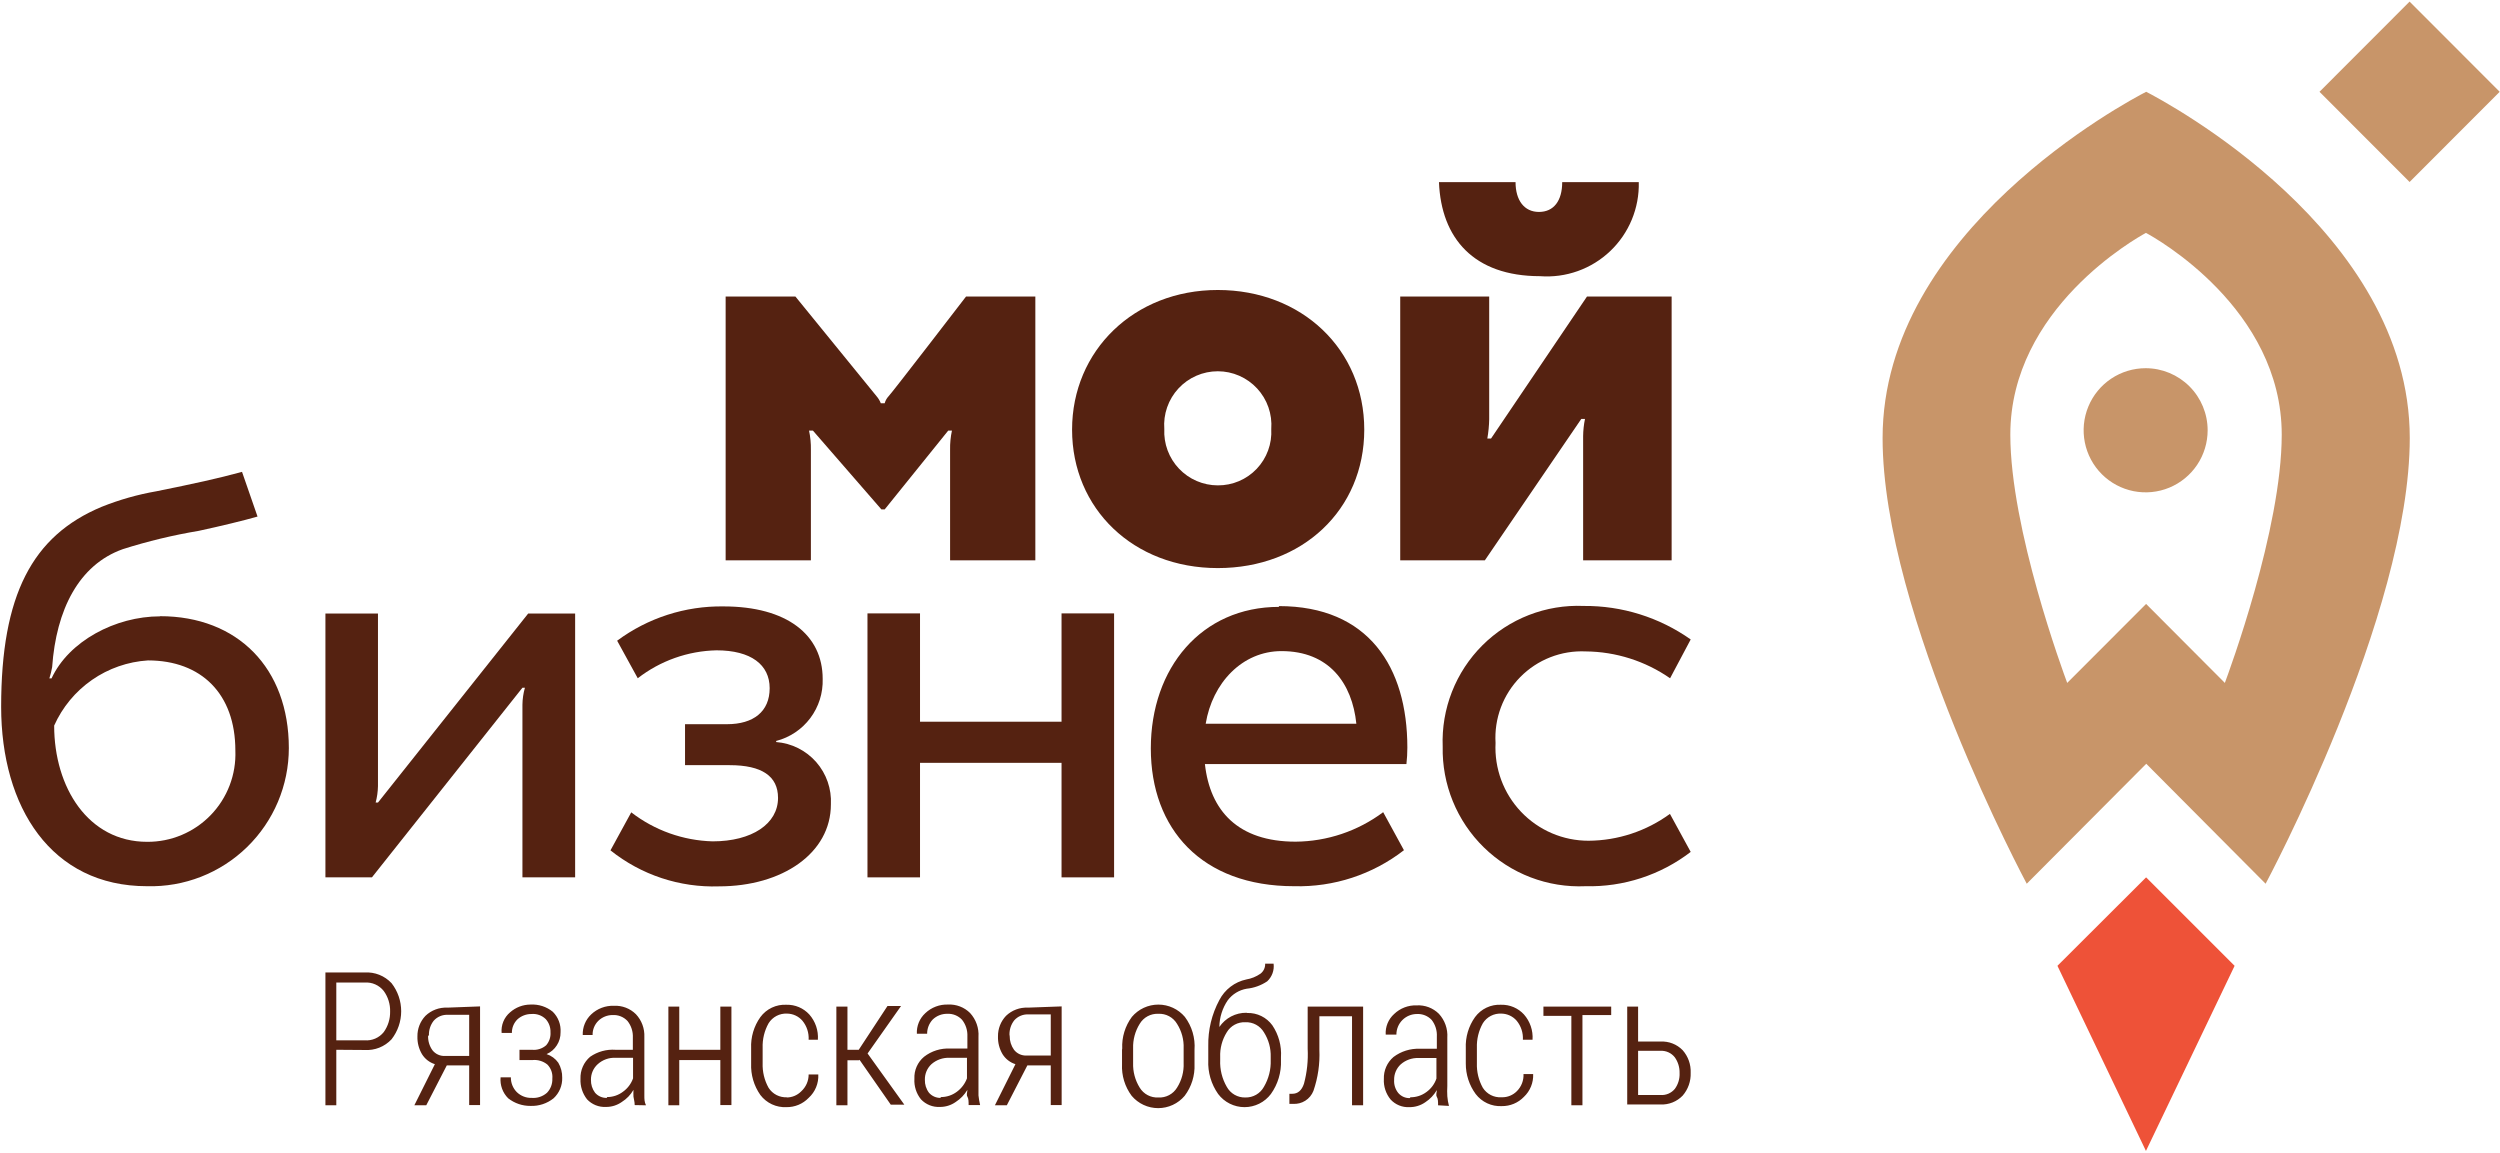 <?xml version="1.0" encoding="UTF-8"?> <svg xmlns="http://www.w3.org/2000/svg" width="1008" height="465" viewBox="0 0 1008 465" fill="none"><path fill-rule="evenodd" clip-rule="evenodd" d="M900.995 389.417L865.309 353.752L829.56 389.417L865.246 464.063L900.995 389.417Z" fill="#EE5238"></path><path fill-rule="evenodd" clip-rule="evenodd" d="M865.121 148.46C860.177 148.46 855.343 149.928 851.232 152.678C847.121 155.429 843.917 159.337 842.025 163.911C840.133 168.484 839.638 173.516 840.602 178.371C841.567 183.226 843.948 187.686 847.444 191.186C850.94 194.686 855.395 197.07 860.244 198.036C865.093 199.001 870.12 198.506 874.688 196.611C879.256 194.717 883.16 191.509 885.907 187.393C888.654 183.277 890.12 178.439 890.12 173.488C890.12 166.851 887.486 160.485 882.798 155.791C878.11 151.097 871.751 148.46 865.121 148.46Z" fill="#C89569"></path><path fill-rule="evenodd" clip-rule="evenodd" d="M865.309 37.023C857.746 40.903 759.062 93.336 759.062 176.617C759.062 248.009 817.185 356.318 817.185 356.318L865.371 307.951L913.494 356.318C913.494 356.318 971.617 248.009 971.617 176.617C971.617 93.149 872.871 40.903 865.371 37.023H865.309ZM897.058 275.352L865.309 243.504L833.497 275.352C831.872 270.973 810.561 213.22 810.561 175.241C810.561 124.434 861.434 95.964 865.246 93.9C869.121 95.964 919.994 124.434 919.994 175.241C919.994 213.408 898.683 270.973 897.058 275.352Z" fill="#C89569"></path><path d="M971.546 0.642L935.219 37.011L971.546 73.379L1007.87 37.011L971.546 0.642Z" fill="#C89569"></path><path fill-rule="evenodd" clip-rule="evenodd" d="M629.88 73.439C629.88 81.01 626.442 85.452 620.505 85.452C614.568 85.452 611.068 80.76 611.068 73.439H580.194C581.069 96.027 594.194 111.356 620.943 111.356C626.105 111.743 631.291 111.042 636.166 109.299C641.041 107.556 645.498 104.81 649.248 101.238C652.999 97.666 655.961 93.347 657.942 88.558C659.924 83.771 660.882 78.62 660.754 73.439H629.88Z" fill="#552211"></path><path fill-rule="evenodd" clip-rule="evenodd" d="M564.57 225.922V119.553H600.443V169.046C600.391 171.648 600.141 174.241 599.693 176.805H601.193L639.879 119.553H674.003V225.922H638.317V175.866C638.344 173.532 638.595 171.207 639.067 168.921H637.567L598.693 225.922H564.57Z" fill="#552211"></path><path fill-rule="evenodd" clip-rule="evenodd" d="M491.01 116.925C524.883 116.925 550.07 140.89 550.07 173.238C550.07 205.587 525.071 229.051 491.01 229.051C456.948 229.051 432.262 205.086 432.262 173.238C432.262 141.39 457.261 116.925 491.01 116.925ZM491.01 195.701C493.944 195.723 496.851 195.142 499.551 193.994C502.252 192.845 504.688 191.154 506.71 189.025C508.731 186.896 510.294 184.374 511.302 181.615C512.311 178.857 512.743 175.92 512.571 172.988C512.798 170.015 512.408 167.027 511.427 164.212C510.446 161.397 508.895 158.815 506.87 156.628C504.846 154.441 502.392 152.696 499.663 151.503C496.934 150.31 493.988 149.694 491.01 149.694C488.031 149.694 485.085 150.31 482.356 151.503C479.627 152.696 477.173 154.441 475.149 156.628C473.124 158.815 471.573 161.397 470.592 164.212C469.611 167.027 469.222 170.015 469.448 172.988C469.304 175.914 469.755 178.839 470.773 181.585C471.791 184.332 473.356 186.843 475.372 188.966C477.388 191.089 479.813 192.781 482.501 193.939C485.189 195.097 488.083 195.696 491.01 195.701Z" fill="#552211"></path><path fill-rule="evenodd" clip-rule="evenodd" d="M389.513 119.553C389.513 119.553 359.702 158.347 358.264 159.786C357.523 160.583 356.986 161.549 356.702 162.601H355.14C354.741 161.574 354.17 160.621 353.452 159.786L320.703 119.553H292.579V225.922H326.953V181.372C326.997 178.766 326.745 176.163 326.203 173.614H327.766L355.39 205.399H356.702L382.326 173.614H383.826C383.278 176.162 383.026 178.766 383.076 181.372V225.922H417.45V119.553H389.513Z" fill="#552211"></path><path fill-rule="evenodd" clip-rule="evenodd" d="M64.525 248.51C46.526 248.51 27.714 258.521 20.777 273.538H19.902C20.38 272.043 20.755 270.517 21.027 268.97C22.651 245.945 31.714 227.737 49.526 221.417C59.546 218.233 69.78 215.766 80.15 214.034C89.149 212.094 98.399 209.842 103.836 208.277L97.586 190.257C87.712 192.948 78.525 194.95 63.088 198.079C55.536 199.391 48.143 201.488 41.026 204.336C12.964 216.036 0.465 239.938 0.465 284.988C0.465 325.471 20.652 357.319 59.275 357.319C66.708 357.52 74.106 356.228 81.031 353.52C87.957 350.812 94.272 346.743 99.602 341.553C104.932 336.363 109.169 330.156 112.065 323.3C114.96 316.443 116.455 309.076 116.461 301.632C116.461 269.408 95.836 248.447 64.525 248.447V248.51ZM59.338 339.424C35.589 339.424 21.839 317.525 21.839 292.559C25.15 285.144 30.423 278.777 37.087 274.145C43.751 269.513 51.554 266.793 59.65 266.28C81.149 266.28 94.899 279.732 94.899 302.633C95.085 307.414 94.301 312.183 92.595 316.653C90.889 321.122 88.296 325.199 84.972 328.638C81.649 332.076 77.664 334.804 73.258 336.658C68.852 338.512 64.117 339.453 59.338 339.424Z" fill="#552211"></path><path fill-rule="evenodd" clip-rule="evenodd" d="M152.397 323.594H151.459C152.038 321.429 152.353 319.202 152.397 316.962V247.384H131.21V353.753H149.959L210.645 277.292H211.645C211.008 279.532 210.672 281.846 210.645 284.175V353.753H231.894V247.384H212.957L152.397 323.594Z" fill="#552211"></path><path fill-rule="evenodd" clip-rule="evenodd" d="M312.954 299.192V298.754C318.454 297.335 323.308 294.083 326.716 289.534C330.124 284.985 331.883 279.409 331.703 273.726C331.703 255.956 317.266 244.505 291.704 244.505C276.285 244.283 261.221 249.142 248.831 258.333L257.143 273.475C266.245 266.408 277.376 262.46 288.892 262.213C302.829 262.213 310.329 268.032 310.329 277.48C310.329 286.928 303.766 291.996 293.142 291.996H276.205V308.514H294.204C307.204 308.514 313.704 312.957 313.704 321.717C313.704 332.166 303.204 339.236 287.33 339.236C275.431 338.91 263.943 334.813 254.518 327.536L246.144 342.865C258.532 352.771 274.047 357.919 289.892 357.382C315.454 357.382 335.015 343.992 335.015 324.345C335.344 318.099 333.22 311.972 329.098 307.272C324.976 302.573 319.182 299.673 312.954 299.192Z" fill="#552211"></path><path fill-rule="evenodd" clip-rule="evenodd" d="M428.012 290.995H370.952V247.321H349.765V353.752H370.952V307.576H428.012V353.752H449.199V247.321H428.012V290.995Z" fill="#552211"></path><path fill-rule="evenodd" clip-rule="evenodd" d="M515.696 244.693C484.447 244.693 464.01 269.283 464.01 301.757C464.01 334.231 484.51 357.319 521.758 357.319C537.76 357.748 553.417 352.619 566.069 342.803L557.695 327.473C547.489 335.099 535.118 339.263 522.383 339.362C499.134 339.362 487.885 326.848 485.822 308.077H567.069C567.321 305.875 567.446 303.66 567.444 301.444C567.444 268.97 551.82 244.38 515.634 244.38L515.696 244.693ZM486.135 291.808C488.822 275.352 500.884 262.526 516.696 262.526C535.883 262.526 545.195 275.478 546.883 291.808H486.135Z" fill="#552211"></path><path fill-rule="evenodd" clip-rule="evenodd" d="M640.504 338.987C635.418 338.993 630.384 337.963 625.707 335.96C621.031 333.957 616.811 331.023 613.303 327.336C609.795 323.648 607.074 319.285 605.303 314.511C603.533 309.738 602.751 304.653 603.006 299.567C602.711 294.685 603.446 289.796 605.163 285.217C606.88 280.638 609.54 276.472 612.971 272.99C616.402 269.508 620.526 266.788 625.076 265.006C629.626 263.225 634.499 262.423 639.379 262.651C651.541 262.76 663.388 266.532 673.378 273.476L681.69 257.833C669.065 248.909 653.959 244.182 638.504 244.318C630.975 244.001 623.463 245.25 616.439 247.984C609.416 250.718 603.035 254.879 597.697 260.205C592.36 265.531 588.183 271.906 585.428 278.928C582.674 285.951 581.402 293.468 581.694 301.007C581.532 308.558 582.921 316.062 585.774 323.055C588.627 330.047 592.883 336.379 598.279 341.658C603.674 346.937 610.095 351.05 617.143 353.744C624.192 356.438 631.717 357.655 639.254 357.32C654.563 357.706 669.541 352.825 681.69 343.492L673.316 328.162C663.783 335.127 652.305 338.914 640.504 338.987Z" fill="#552211"></path><path fill-rule="evenodd" clip-rule="evenodd" d="M135.598 423.272V445.655H131.21V392.103H147.025C149.039 391.975 151.056 392.295 152.932 393.04C154.807 393.786 156.494 394.938 157.872 396.413C160.39 399.647 161.758 403.629 161.758 407.729C161.758 411.829 160.39 415.811 157.872 419.044C156.494 420.52 154.807 421.672 152.932 422.418C151.056 423.163 149.039 423.483 147.025 423.355L135.598 423.272ZM135.598 419.459H147.025C148.482 419.578 149.945 419.338 151.288 418.76C152.63 418.182 153.811 417.284 154.726 416.143C156.458 413.732 157.359 410.822 157.293 407.853C157.377 404.882 156.474 401.966 154.726 399.564C153.819 398.408 152.643 397.493 151.3 396.901C149.957 396.308 148.489 396.055 147.025 396.165H135.598V419.873V419.459ZM193.56 405.781V445.572H189.171V429.573H180.146L171.866 445.655H167.063L175.343 429.075C173.173 428.395 171.32 426.952 170.127 425.013C168.86 422.856 168.229 420.385 168.305 417.884C168.257 414.804 169.416 411.828 171.535 409.594C172.707 408.466 174.098 407.589 175.622 407.019C177.146 406.449 178.77 406.197 180.394 406.278L193.56 405.781ZM172.611 417.718C172.551 419.764 173.162 421.773 174.35 423.438C174.945 424.201 175.714 424.81 176.593 425.214C177.472 425.618 178.435 425.805 179.401 425.759H189.171V409.18H180.643C179.557 409.111 178.471 409.291 177.466 409.708C176.461 410.125 175.565 410.766 174.847 411.584C173.558 413.238 172.885 415.29 172.942 417.387L172.611 417.718ZM214.509 423.272C215.535 423.376 216.572 423.268 217.555 422.954C218.537 422.64 219.445 422.128 220.222 421.449C221.469 420.006 222.094 418.129 221.961 416.226C222.035 414.278 221.353 412.376 220.057 410.921C219.3 410.173 218.389 409.6 217.388 409.242C216.387 408.884 215.319 408.749 214.261 408.848C212.18 408.833 210.17 409.602 208.63 411.003C207.905 411.715 207.332 412.567 206.948 413.508C206.563 414.449 206.375 415.458 206.394 416.475H202.254C202.113 414.921 202.347 413.357 202.938 411.914C203.529 410.471 204.459 409.192 205.649 408.185C207.933 406.158 210.878 405.038 213.929 405.035C217.166 404.859 220.353 405.893 222.872 407.936C223.963 409.009 224.809 410.305 225.352 411.736C225.895 413.167 226.122 414.699 226.018 416.226C226.048 418.076 225.529 419.893 224.528 421.449C223.541 423.029 222.097 424.272 220.388 425.013C222.293 425.638 223.948 426.858 225.108 428.495C226.179 430.328 226.724 432.423 226.681 434.546C226.726 436.097 226.439 437.639 225.839 439.069C225.239 440.498 224.34 441.783 223.203 442.836C220.577 444.934 217.287 446.022 213.929 445.903C210.659 445.942 207.474 444.86 204.904 442.836C203.801 441.741 202.954 440.414 202.425 438.952C201.895 437.49 201.695 435.929 201.84 434.381H205.98C205.963 435.485 206.167 436.583 206.579 437.608C206.991 438.633 207.604 439.565 208.382 440.349C209.182 441.123 210.129 441.727 211.168 442.126C212.206 442.525 213.315 442.71 214.426 442.67C215.534 442.754 216.648 442.614 217.7 442.258C218.753 441.902 219.723 441.337 220.553 440.598C221.279 439.839 221.844 438.941 222.214 437.958C222.583 436.975 222.751 435.927 222.706 434.878C222.802 433.85 222.674 432.814 222.331 431.841C221.988 430.868 221.438 429.981 220.719 429.241C219.024 427.858 216.851 427.202 214.675 427.417H209.458V423.272H214.509ZM255.91 445.572C255.91 444.163 255.496 443.002 255.413 442.173C255.33 441.344 255.413 440.349 255.413 439.437C254.265 441.431 252.644 443.111 250.693 444.328C248.828 445.641 246.598 446.337 244.318 446.318C242.902 446.391 241.487 446.154 240.171 445.624C238.856 445.095 237.671 444.285 236.7 443.251C234.848 440.897 233.907 437.954 234.05 434.961C233.988 433.284 234.305 431.615 234.979 430.079C235.653 428.542 236.666 427.179 237.942 426.091C240.942 424.004 244.566 423.009 248.209 423.272H255.165V418.381C255.283 415.956 254.518 413.57 253.012 411.667C252.253 410.855 251.327 410.22 250.297 409.804C249.267 409.389 248.159 409.204 247.05 409.263C244.89 409.25 242.81 410.083 241.254 411.584C240.499 412.329 239.904 413.22 239.505 414.204C239.106 415.188 238.912 416.242 238.936 417.304H234.961C234.905 415.76 235.179 414.221 235.765 412.792C236.35 411.362 237.234 410.074 238.356 409.014C239.579 407.85 241.022 406.942 242.601 406.345C244.179 405.747 245.861 405.47 247.547 405.532C249.179 405.451 250.809 405.712 252.335 406.297C253.86 406.882 255.247 407.779 256.407 408.931C257.558 410.16 258.452 411.607 259.035 413.187C259.618 414.768 259.879 416.45 259.802 418.133V437.614C259.802 439.023 259.802 440.432 259.802 441.759C259.802 443.085 259.802 444.328 260.464 445.655L255.91 445.572ZM244.732 442.339C247.063 442.351 249.333 441.593 251.19 440.183C253.061 438.844 254.476 436.964 255.248 434.795V426.505H248.209C245.563 426.375 242.973 427.299 241.006 429.075C240.127 429.869 239.428 430.842 238.957 431.929C238.486 433.015 238.252 434.191 238.273 435.375C238.218 437.254 238.802 439.095 239.929 440.598C240.524 441.281 241.264 441.822 242.095 442.181C242.926 442.54 243.827 442.707 244.732 442.67V442.339ZM294.91 445.572H290.439V427.417H273.878V445.655H269.49V405.864H273.878V423.272H290.439V405.864H294.91V445.655V445.572ZM317.018 442.505C318.141 442.522 319.257 442.311 320.296 441.883C321.335 441.456 322.276 440.821 323.063 440.018C324.008 439.157 324.762 438.107 325.275 436.936C325.789 435.765 326.051 434.499 326.043 433.22H329.935C330.026 434.985 329.724 436.749 329.051 438.383C328.378 440.018 327.351 441.482 326.043 442.67C324.887 443.872 323.497 444.823 321.959 445.465C320.421 446.106 318.767 446.425 317.101 446.401C315.083 446.503 313.07 446.112 311.238 445.259C309.405 444.407 307.808 443.12 306.585 441.51C303.982 437.808 302.672 433.35 302.859 428.826V422.692C302.659 418.193 303.971 413.757 306.585 410.092C307.789 408.455 309.38 407.144 311.216 406.276C313.051 405.408 315.074 405.01 317.101 405.118C318.822 405.075 320.532 405.4 322.117 406.072C323.702 406.744 325.125 407.747 326.292 409.014C327.519 410.397 328.458 412.011 329.056 413.762C329.653 415.512 329.895 417.365 329.77 419.21H326.043C326.193 416.447 325.307 413.727 323.559 411.584C322.791 410.684 321.839 409.96 320.768 409.46C319.697 408.959 318.531 408.694 317.349 408.682C315.873 408.607 314.403 408.928 313.092 409.613C311.782 410.298 310.679 411.322 309.897 412.578C308.213 415.586 307.382 418.997 307.496 422.443V428.661C307.371 432.134 308.202 435.575 309.897 438.608C310.689 439.849 311.797 440.857 313.106 441.527C314.416 442.197 315.881 442.506 317.349 442.422L317.018 442.505ZM346.33 427.5H341.693V445.655H337.222V405.864H341.693V423.272H346.247L357.839 405.615H363.304L349.808 424.764L364.629 445.406H359.164L346.578 427.334L346.33 427.5ZM390.546 445.572C390.546 444.163 390.546 443.002 390.05 442.173C389.553 441.344 390.05 440.349 390.05 439.437C388.876 441.411 387.26 443.086 385.33 444.328C383.464 445.641 381.235 446.337 378.954 446.318C377.538 446.391 376.123 446.154 374.808 445.624C373.492 445.095 372.308 444.285 371.336 443.251C369.45 440.916 368.504 437.959 368.687 434.961C368.605 433.282 368.914 431.607 369.59 430.067C370.265 428.528 371.288 427.167 372.578 426.091C375.573 423.758 379.305 422.582 383.094 422.775H390.05V417.884C390.167 415.459 389.402 413.073 387.897 411.169C387.138 410.358 386.211 409.722 385.181 409.307C384.152 408.892 383.044 408.707 381.935 408.765C379.746 408.73 377.632 409.565 376.056 411.086C374.607 412.636 373.806 414.683 373.82 416.806H369.68C369.602 415.26 369.866 413.715 370.453 412.282C371.04 410.849 371.935 409.563 373.075 408.516C374.298 407.353 375.741 406.445 377.32 405.847C378.898 405.249 380.58 404.973 382.266 405.035C383.898 404.954 385.528 405.215 387.054 405.8C388.579 406.385 389.966 407.282 391.126 408.434C392.313 409.722 393.227 411.239 393.81 412.892C394.394 414.546 394.636 416.3 394.521 418.05V437.531C394.521 438.94 394.521 440.349 394.521 441.676C394.661 442.987 394.882 444.288 395.183 445.572H390.546ZM379.285 442.339C381.644 442.363 383.944 441.605 385.827 440.183C387.672 438.819 389.081 436.947 389.884 434.795V426.505H382.846C380.178 426.397 377.57 427.317 375.559 429.075C374.695 429.876 374.012 430.853 373.555 431.939C373.099 433.026 372.878 434.197 372.91 435.375C372.854 437.254 373.438 439.095 374.566 440.598C375.151 441.27 375.878 441.805 376.694 442.163C377.51 442.521 378.395 442.695 379.285 442.67V442.339ZM428.056 405.781V445.572H423.667V429.573H414.228L405.948 445.655H401.145L409.425 429.075C407.254 428.395 405.402 426.952 404.209 425.013C402.942 422.856 402.31 420.385 402.387 417.884C402.339 414.804 403.498 411.828 405.616 409.594C406.789 408.466 408.18 407.589 409.704 407.019C411.227 406.449 412.852 406.197 414.476 406.278L428.056 405.781ZM407.107 417.718C407.083 419.707 407.692 421.653 408.846 423.272C409.441 424.035 410.21 424.645 411.089 425.049C411.968 425.452 412.931 425.639 413.897 425.593H423.667V409.014H414.725C413.639 408.945 412.552 409.126 411.548 409.542C410.543 409.959 409.647 410.601 408.928 411.418C407.64 413.072 406.967 415.124 407.024 417.221L407.107 417.718ZM452.482 422.775C452.273 418.198 453.647 413.688 456.374 410.009C457.688 408.455 459.324 407.206 461.168 406.35C463.013 405.493 465.022 405.05 467.056 405.05C469.089 405.05 471.098 405.493 472.943 406.35C474.787 407.206 476.423 408.455 477.737 410.009C480.59 413.815 481.972 418.526 481.629 423.272V429.075C481.829 433.664 480.423 438.179 477.654 441.841C476.341 443.395 474.704 444.644 472.86 445.5C471.015 446.357 469.006 446.8 466.973 446.8C464.939 446.8 462.93 446.357 461.086 445.5C459.241 444.644 457.605 443.395 456.291 441.841C453.552 438.168 452.176 433.654 452.4 429.075V423.272L452.482 422.775ZM456.871 428.578C456.753 432.083 457.675 435.545 459.521 438.525C460.299 439.81 461.411 440.859 462.738 441.56C464.065 442.26 465.557 442.587 467.056 442.505C468.554 442.587 470.046 442.26 471.373 441.56C472.701 440.859 473.813 439.81 474.591 438.525C476.47 435.559 477.395 432.087 477.24 428.578V422.692C477.383 419.21 476.458 415.768 474.591 412.827C473.823 411.527 472.716 410.462 471.388 409.746C470.06 409.03 468.562 408.691 467.056 408.765C465.549 408.691 464.051 409.03 462.723 409.746C461.395 410.462 460.288 411.527 459.521 412.827C457.686 415.782 456.764 419.214 456.871 422.692V428.578ZM502.909 408.434C504.869 408.38 506.813 408.805 508.573 409.671C510.333 410.538 511.856 411.82 513.011 413.407C515.556 417.188 516.778 421.707 516.488 426.257V427.5C516.682 432.357 515.254 437.14 512.431 441.095C511.188 442.744 509.581 444.08 507.734 445.001C505.888 445.922 503.854 446.401 501.791 446.401C499.728 446.401 497.694 445.922 495.848 445.001C494.001 444.08 492.394 442.744 491.151 441.095C488.357 437.13 486.959 432.348 487.176 427.5V421.78C487.043 415.308 488.584 408.911 491.648 403.211C492.732 401.113 494.268 399.282 496.143 397.849C498.018 396.415 500.188 395.416 502.495 394.921C504.548 394.582 506.5 393.789 508.208 392.6C508.832 392.129 509.331 391.513 509.663 390.805C509.995 390.097 510.149 389.319 510.113 388.538H513.508C513.677 389.845 513.532 391.174 513.085 392.414C512.639 393.653 511.904 394.769 510.941 395.667C508.467 397.328 505.623 398.353 502.66 398.652C499.623 399.171 496.898 400.831 495.043 403.294C492.872 406.471 491.691 410.221 491.648 414.071C492.854 412.286 494.484 410.829 496.392 409.83C498.3 408.832 500.425 408.324 502.578 408.351L502.909 408.434ZM502.164 412.164C500.657 412.09 499.159 412.429 497.831 413.145C496.503 413.861 495.396 414.926 494.629 416.226C492.769 419.201 491.845 422.667 491.979 426.174V427.417C491.819 431.189 492.738 434.928 494.629 438.194C495.363 439.54 496.457 440.656 497.787 441.417C499.117 442.178 500.632 442.554 502.164 442.505C503.681 442.539 505.179 442.155 506.493 441.395C507.807 440.635 508.888 439.527 509.616 438.194C511.535 434.936 512.484 431.197 512.348 427.417V426.174C512.457 422.658 511.505 419.191 509.616 416.226C508.855 414.939 507.761 413.882 506.449 413.167C505.137 412.452 503.656 412.105 502.164 412.164ZM549.609 405.864V445.655H545.138V409.76H531.972V423.272C532.223 428.901 531.409 434.526 529.571 439.852C528.924 441.49 527.773 442.88 526.284 443.819C524.795 444.758 523.046 445.198 521.291 445.074H519.883V441.012H521.043C523.278 441.012 524.851 439.686 525.762 436.95C526.991 432.36 527.494 427.604 527.253 422.858V405.864H549.609ZM579.832 445.655C579.832 444.245 579.832 443.085 579.335 442.256C578.838 441.427 579.335 440.432 579.335 439.52C578.192 441.491 576.604 443.166 574.698 444.411C572.807 445.736 570.548 446.432 568.24 446.401C566.836 446.473 565.434 446.235 564.132 445.705C562.83 445.175 561.66 444.366 560.705 443.334C558.789 441.011 557.813 438.052 557.972 435.044C557.91 433.367 558.227 431.698 558.901 430.162C559.576 428.625 560.588 427.262 561.864 426.174C564.911 423.88 568.654 422.709 572.463 422.858H579.335V417.967C579.477 415.552 578.741 413.167 577.265 411.252C576.507 410.441 575.58 409.805 574.55 409.39C573.52 408.975 572.412 408.79 571.304 408.848C569.107 408.848 567.001 409.721 565.449 411.276C563.896 412.831 563.023 414.939 563.023 417.138H558.718C558.622 415.589 558.877 414.039 559.465 412.603C560.053 411.168 560.958 409.884 562.112 408.848C563.32 407.687 564.749 406.78 566.314 406.182C567.878 405.584 569.547 405.306 571.221 405.366C572.866 405.274 574.512 405.529 576.053 406.114C577.593 406.7 578.994 407.603 580.163 408.765C581.351 410.054 582.264 411.571 582.848 413.224C583.431 414.877 583.673 416.632 583.558 418.381V437.862C583.474 439.243 583.474 440.627 583.558 442.007C583.658 443.324 583.88 444.628 584.221 445.903L579.832 445.655ZM568.654 442.422C571.012 442.446 573.312 441.688 575.195 440.266C577.042 438.922 578.43 437.041 579.17 434.878V426.588H571.966C569.325 426.493 566.748 427.412 564.762 429.158C563.898 429.959 563.215 430.936 562.758 432.022C562.301 433.108 562.081 434.28 562.112 435.458C561.999 437.344 562.589 439.205 563.768 440.681C564.346 441.362 565.072 441.903 565.889 442.262C566.707 442.622 567.596 442.789 568.488 442.753L568.654 442.422ZM605.584 442.422C606.707 442.439 607.822 442.228 608.861 441.8C609.9 441.373 610.842 440.738 611.628 439.935C612.524 439.036 613.222 437.959 613.679 436.775C614.135 435.59 614.339 434.323 614.278 433.054H618.169C618.244 434.766 617.95 436.474 617.307 438.061C616.664 439.649 615.688 441.08 614.443 442.256C613.287 443.457 611.897 444.409 610.359 445.05C608.821 445.692 607.167 446.01 605.501 445.986C603.483 446.089 601.47 445.697 599.638 444.845C597.805 443.992 596.208 442.705 594.985 441.095C592.38 437.538 590.986 433.237 591.01 428.826V422.692C590.811 418.193 592.122 413.757 594.736 410.092C595.941 408.455 597.532 407.144 599.367 406.276C601.203 405.408 603.225 405.01 605.252 405.118C606.973 405.075 608.683 405.4 610.268 406.072C611.853 406.744 613.277 407.747 614.443 409.014C615.671 410.397 616.61 412.011 617.207 413.762C617.804 415.512 618.047 417.365 617.921 419.21H614.029C614.179 416.447 613.293 413.727 611.545 411.584C610.777 410.684 609.825 409.96 608.754 409.46C607.683 408.959 606.517 408.694 605.335 408.682C603.859 408.607 602.389 408.928 601.078 409.613C599.768 410.298 598.665 411.322 597.883 412.578C596.199 415.586 595.368 418.997 595.482 422.443V428.661C595.357 432.134 596.188 435.575 597.883 438.608C598.675 439.849 599.783 440.857 601.092 441.527C602.402 442.197 603.867 442.506 605.335 442.422H605.584ZM649.634 409.263H638.042V445.655H633.571V409.594H622.31V405.864H649.634V409.594V409.263ZM660.481 419.956H669.507C671.159 419.864 672.812 420.127 674.355 420.727C675.897 421.328 677.294 422.252 678.449 423.438C680.664 425.945 681.821 429.213 681.679 432.557C681.809 435.923 680.654 439.213 678.449 441.759C677.298 442.955 675.904 443.892 674.362 444.506C672.82 445.121 671.165 445.4 669.507 445.323H656.093V405.864H660.481V420.288V419.956ZM660.481 423.687V441.51H669.507C670.601 441.589 671.698 441.404 672.707 440.971C673.715 440.539 674.605 439.871 675.303 439.023C676.646 437.175 677.318 434.923 677.207 432.64C677.262 430.39 676.594 428.182 675.303 426.34C674.623 425.462 673.74 424.762 672.731 424.3C671.721 423.838 670.615 423.628 669.507 423.687H660.481Z" fill="#552211"></path></svg> 